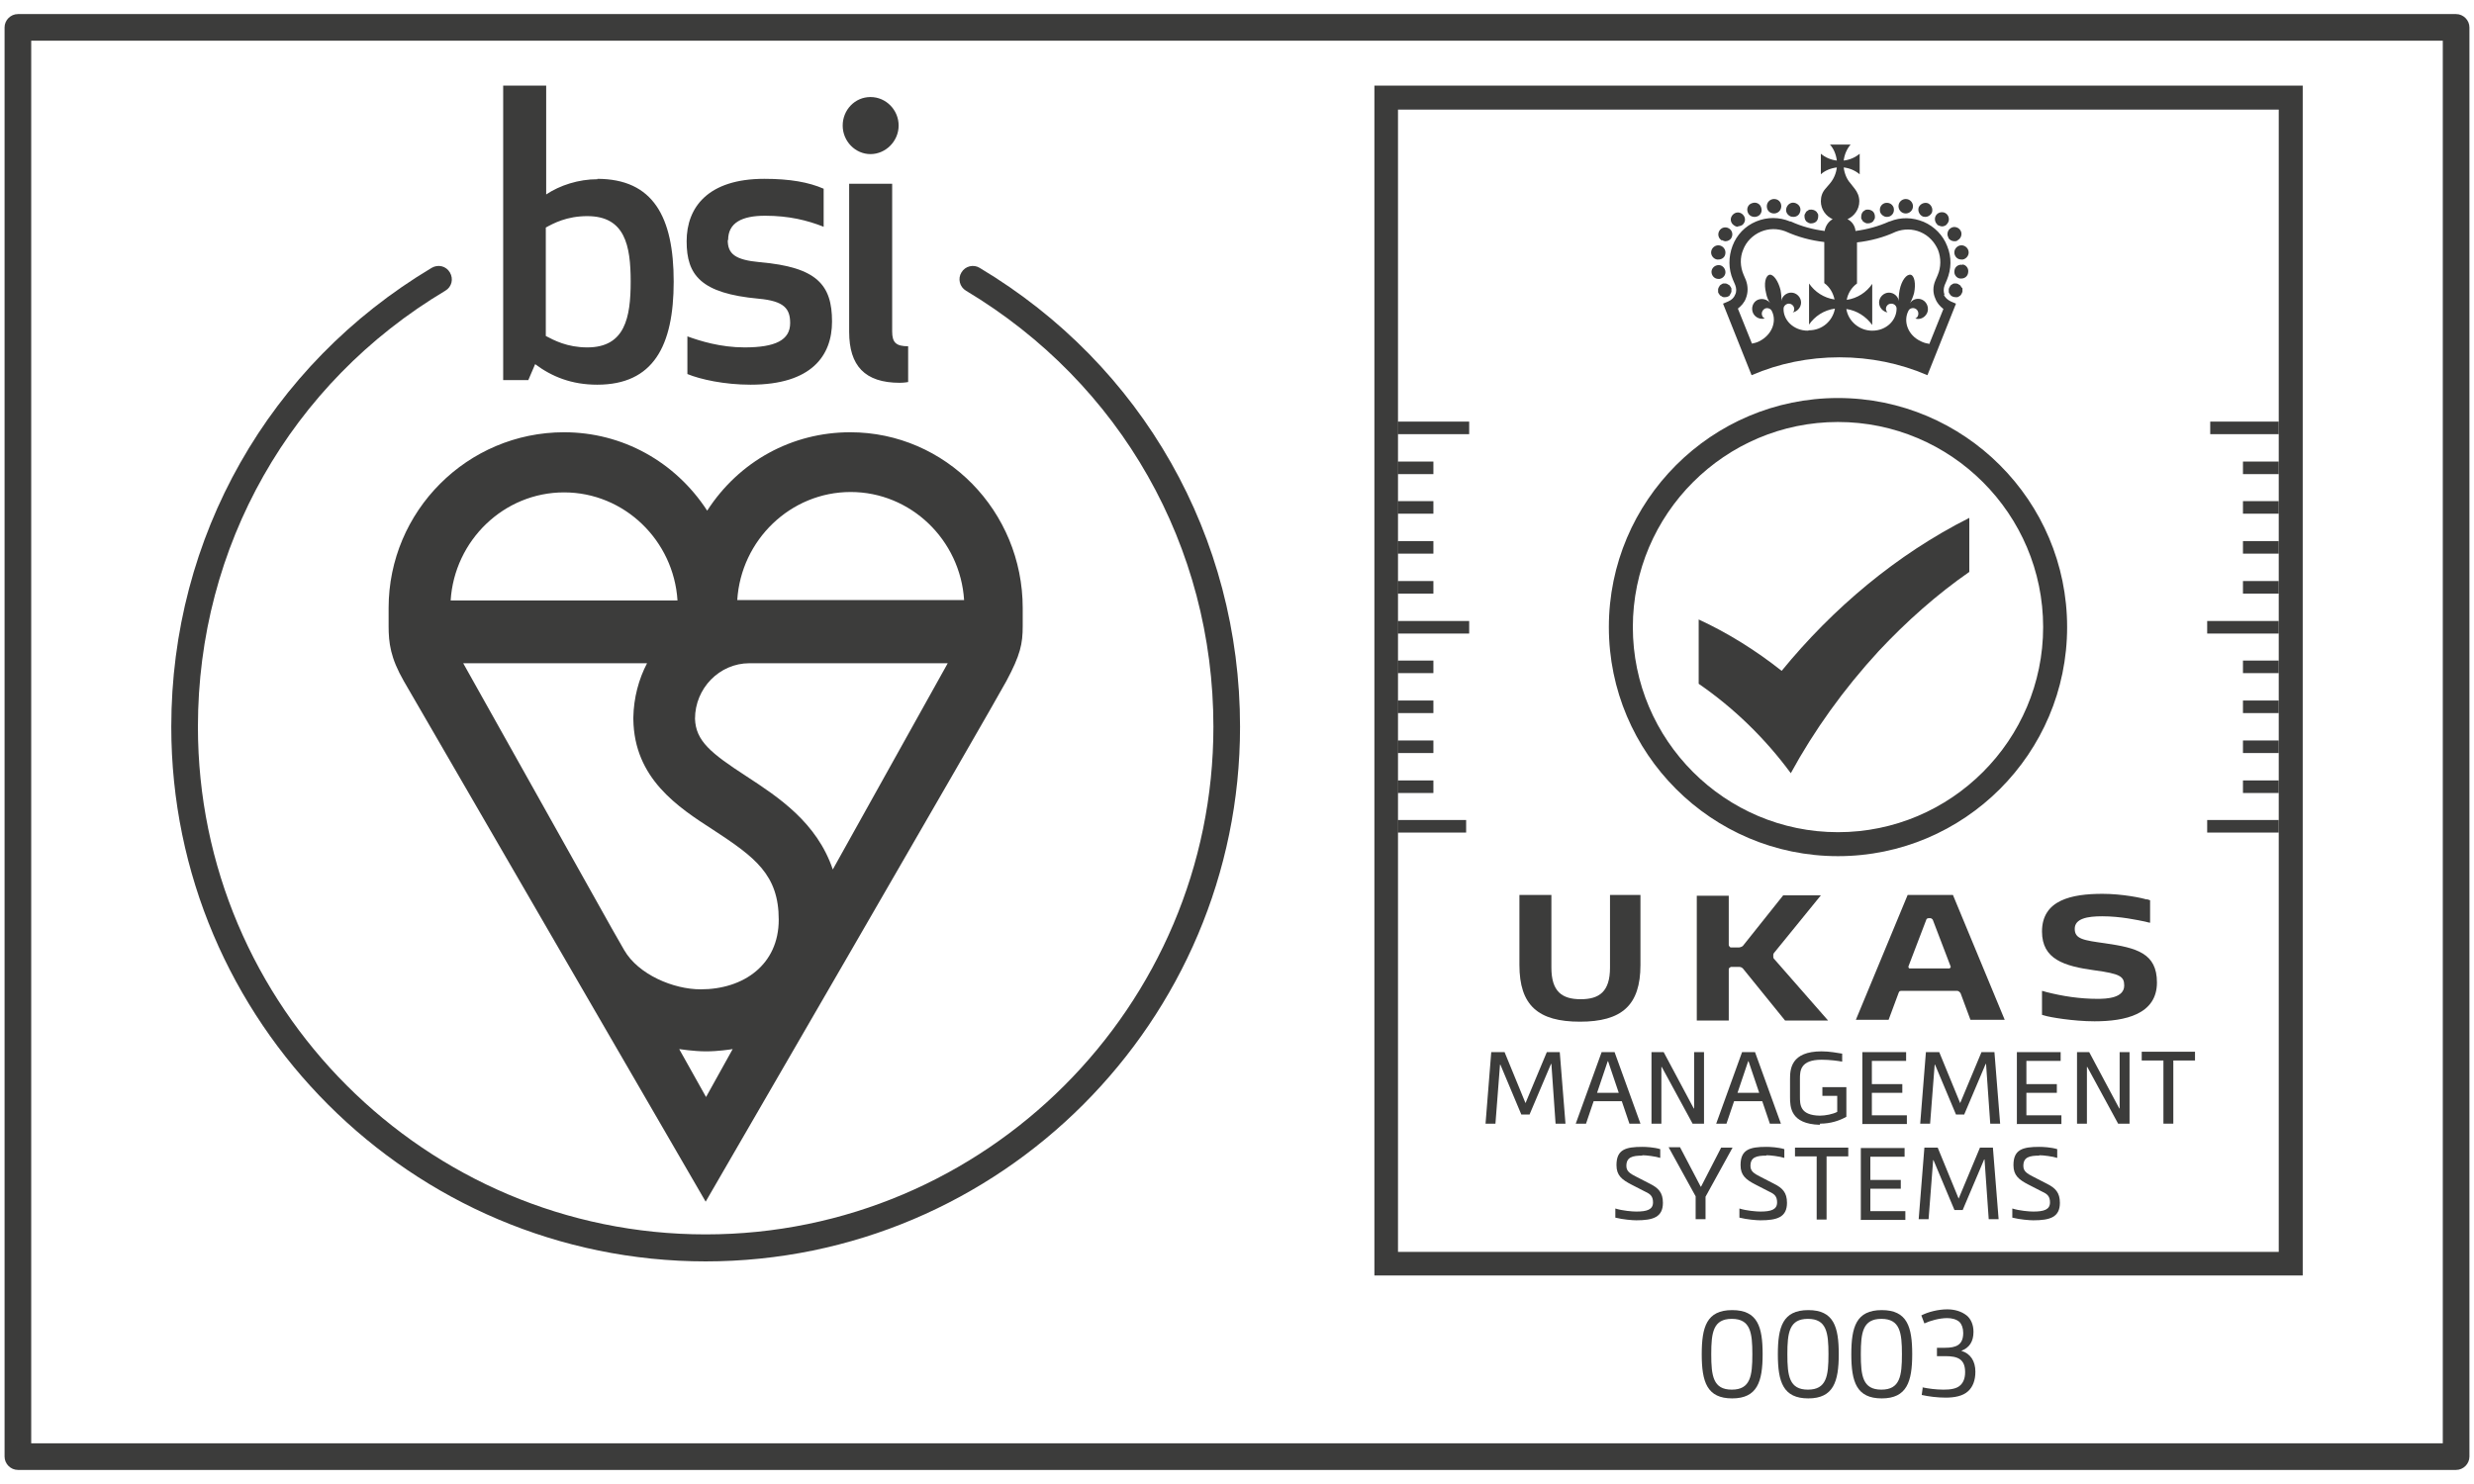 <?xml version="1.0" encoding="UTF-8"?><svg id="Roundel" xmlns="http://www.w3.org/2000/svg" viewBox="0 0 65 39"><path d="m19.37,15.77c.1-1.58,1.4-2.84,2.98-2.84s2.88,1.26,2.98,2.84h-5.96Zm2.51,7.08c-.42-1.24-1.43-1.9-2.27-2.45-.94-.61-1.33-.93-1.35-1.51,0-.8.64-1.46,1.43-1.46h5.21l-3.02,5.42Zm-4.03,4.72s.37.06.7.06c.32,0,.64-.05.7-.06l-.7,1.26-.7-1.25Zm-.85-10.14c-.22.42-.35.91-.36,1.42h0s0,.03,0,.05h0c.02,1.56,1.17,2.31,2.1,2.91,1.1.72,1.72,1.18,1.72,2.36s-.92,1.83-2.05,1.83c-.72,0-1.64-.39-2.01-1.03l-.32-.56-3.91-6.98h4.83Zm-2.18-4.49c1.58,0,2.88,1.26,2.98,2.84h-5.96c.1-1.58,1.4-2.84,2.98-2.84m7.52-1.58c-1.53,0-2.92.76-3.76,2.06-.84-1.29-2.23-2.06-3.76-2.06-2.54,0-4.61,2.07-4.61,4.62,0,0,0,.02,0,.47s.05.84.4,1.45c.35.61,7.93,13.68,7.93,13.68,0,0,7.53-12.99,7.9-13.68.37-.69.43-.98.43-1.45v-.47c0-2.55-2.03-4.62-4.53-4.62" fill="#3c3c3b"/><path d="m15.7,4.71c-.5,0-.99.16-1.35.4v-2.86h-1.13v7.74h.66l.18-.42c.44.33.96.54,1.63.54,1.47,0,2.01-1.01,2.01-2.71s-.54-2.7-2.01-2.7m-.26.98c.99,0,1.14.77,1.14,1.72s-.15,1.73-1.14,1.73c-.53,0-.88-.19-1.09-.3v-2.85c.2-.11.55-.3,1.09-.3m3.7.63c0-.46.37-.64.97-.64.63,0,1.11.12,1.54.29v-1c-.39-.17-.88-.26-1.56-.26-1.48,0-2.04.75-2.04,1.64s.37,1.37,1.89,1.51c.67.06.83.26.83.64,0,.45-.39.64-1.2.64-.63,0-1.17-.17-1.5-.29v.99c.34.14.97.28,1.66.28,1.61,0,2.14-.77,2.14-1.66,0-.96-.39-1.43-1.9-1.56-.65-.06-.84-.22-.84-.58m4.52,3.75c.12,0,.22-.02.22-.02v-.94c-.32,0-.42-.1-.42-.39v-3.88h-1.13v3.89c0,.89.41,1.34,1.33,1.34m-1.5-6.76c0,.41.33.75.73.75s.74-.34.74-.75-.33-.75-.74-.75-.73.34-.73.75" fill="#3c3c3b"/><path d="m18.55,33.15c-7.74,0-14.05-6.3-14.05-14.05,0-4.99,2.56-9.5,6.84-12.06.17-.1.38-.05.48.12.1.17.05.38-.12.48-4.07,2.43-6.5,6.72-6.5,11.46,0,7.36,5.99,13.34,13.34,13.34s13.34-5.99,13.34-13.34c0-4.74-2.43-9.02-6.5-11.46-.17-.1-.22-.32-.12-.48.1-.17.32-.22.48-.12,4.28,2.56,6.84,7.07,6.84,12.06,0,7.74-6.3,14.05-14.05,14.05Z" fill="#3c3c3b"/><g><path d="m40.19,29.29h-.22l-.55-1.31h-.01l-.12,1.55h-.26l.15-1.88h.35l.55,1.34.56-1.34h.34l.15,1.88h-.26l-.11-1.57h-.01l-.56,1.32Z" fill="#3c3c3b"/><path d="m42.81,29.53l-.2-.59h-.74l-.2.59h-.27l.68-1.88h.34l.68,1.88h-.27Zm-.86-.81h.58l-.28-.83h-.01l-.28.83Z" fill="#3c3c3b"/><path d="m44.5,29.13h.01v-1.48h.26v1.88h-.3l-.81-1.49h-.01v1.49h-.26v-1.88h.32l.79,1.48Z" fill="#3c3c3b"/><path d="m46.5,29.53l-.2-.59h-.74l-.2.59h-.27l.68-1.88h.34l.68,1.88h-.27Zm-.86-.81h.58l-.28-.83h-.01l-.28.83Z" fill="#3c3c3b"/><path d="m47.81,29.56c-.77-.02-.78-.47-.78-.73v-.47c0-.26.02-.73.83-.73.21,0,.41.04.54.06v.21c-.11-.02-.32-.05-.54-.05-.56,0-.57.29-.57.5v.47c0,.21,0,.49.52.5.15,0,.35-.04.46-.1v-.42h-.39v-.23h.63v.78c-.18.1-.41.18-.69.18Z" fill="#3c3c3b"/><path d="m48.93,29.53v-1.88h1.15v.23h-.9v.61h.8v.23h-.8v.59h.92v.23h-1.18Z" fill="#3c3c3b"/><path d="m51.61,29.29h-.22l-.55-1.31h-.01l-.12,1.55h-.26l.15-1.88h.35l.55,1.34.56-1.34h.34l.15,1.88h-.26l-.11-1.57h-.01l-.56,1.32Z" fill="#3c3c3b"/><path d="m52.99,29.53v-1.88h1.15v.23h-.9v.61h.8v.23h-.8v.59h.92v.23h-1.18Z" fill="#3c3c3b"/><path d="m55.68,29.13h.01v-1.48h.26v1.88h-.3l-.81-1.49h-.01v1.49h-.26v-1.88h.32l.79,1.48Z" fill="#3c3c3b"/><path d="m56.84,27.87h-.57v-.23h1.4v.23h-.57v1.66h-.26v-1.66Z" fill="#3c3c3b"/><path d="m43.15,30.37c-.26,0-.42.04-.42.27,0,.14.09.2.27.29l.35.18c.22.11.34.23.34.5,0,.38-.26.46-.7.46-.1,0-.35-.02-.55-.07v-.24c.19.06.45.08.55.08.28,0,.44-.05.44-.24,0-.16-.07-.22-.2-.28l-.37-.19c-.25-.13-.39-.24-.39-.51,0-.41.24-.48.68-.48.09,0,.31.01.47.06v.23c-.12-.04-.37-.07-.47-.07Z" fill="#3c3c3b"/><path d="m44.69,31.19h0l.53-1.03h.3l-.71,1.29v.59h-.26v-.6l-.71-1.29h.3l.54,1.03Z" fill="#3c3c3b"/><path d="m46.41,30.37c-.26,0-.42.04-.42.27,0,.14.09.2.27.29l.35.18c.22.11.34.23.34.5,0,.38-.26.46-.7.46-.1,0-.35-.02-.55-.07v-.24c.19.06.45.08.55.08.28,0,.44-.05.44-.24,0-.16-.07-.22-.2-.28l-.37-.19c-.25-.13-.39-.24-.39-.51,0-.41.24-.48.68-.48.09,0,.31.01.47.06v.23c-.12-.04-.37-.07-.47-.07Z" fill="#3c3c3b"/><path d="m47.73,30.39h-.57v-.23h1.4v.23h-.57v1.66h-.26v-1.66Z" fill="#3c3c3b"/><path d="m48.89,32.05v-1.88h1.15v.23h-.9v.61h.8v.23h-.8v.59h.92v.23h-1.18Z" fill="#3c3c3b"/><path d="m51.57,31.8h-.22l-.55-1.31h-.01l-.12,1.55h-.26l.15-1.88h.35l.55,1.34.56-1.34h.34l.15,1.88h-.26l-.11-1.57h-.01l-.56,1.32Z" fill="#3c3c3b"/><path d="m53.58,30.37c-.26,0-.42.04-.42.27,0,.14.09.2.27.29l.35.18c.22.11.34.23.34.5,0,.38-.26.46-.7.46-.1,0-.35-.02-.55-.07v-.24c.19.06.45.08.55.08.28,0,.44-.05.44-.24,0-.16-.07-.22-.2-.28l-.37-.19c-.25-.13-.39-.24-.39-.51,0-.41.24-.48.68-.48.09,0,.31.01.47.06v.23c-.12-.04-.37-.07-.47-.07Z" fill="#3c3c3b"/></g><path d="m46.81,17.63c-.67-.53-1.4-.99-2.18-1.35v1.69c.93.64,1.75,1.44,2.42,2.35h0c.61-1.12,1.39-2.21,2.31-3.21.73-.78,1.53-1.49,2.38-2.08v-1.42c-1.91.96-3.59,2.38-4.93,4.02Z" fill="#3c3c3b"/><path d="m48.29,11.09c2.97,0,5.39,2.42,5.39,5.39s-2.42,5.39-5.39,5.39-5.39-2.42-5.39-5.39,2.42-5.39,5.39-5.39m0-.63c-3.32,0-6.02,2.7-6.02,6.02s2.7,6.02,6.02,6.02,6.02-2.7,6.02-6.02-2.7-6.02-6.02-6.02h0Z" fill="#3c3c3b"/><path d="m59.87,2.88v30.02h-23.14V2.88h23.14m.63-.63h-24.39v31.27h24.39V2.25h0Z" fill="#3c3c3b"/><g><path d="m41.53,26.26c.49,0,.77-.2.77-.83v-1.91h.8v1.84c0,1.06-.49,1.49-1.59,1.49s-1.59-.43-1.59-1.49v-1.84h.84v1.91c0,.63.28.83.77.83Z" fill="#3c3c3b"/><path d="m45.42,23.52v1.32s.02.06.06.06h.21s.07-.01.1-.04l1.06-1.33h.99l-1.22,1.5s-.03.03-.03.06v.06s0,.04.03.06l1.41,1.61h-1.13l-1.11-1.37s-.04-.04-.09-.04h-.22s-.06.02-.06.06v1.35h-.84v-3.28h.84Z" fill="#3c3c3b"/><path d="m51.77,26.8l-.26-.7s-.04-.06-.09-.06c-.12,0-.44,0-.76,0-.3,0-.58,0-.69,0-.05,0-.07,0-.09.06l-.26.7h-.86l1.36-3.28h1.19l1.36,3.28h-.89Zm-.55-1.35s.04-.02.03-.05l-.47-1.23s-.03-.04-.06-.04h-.05s-.05,0-.06.04l-.47,1.23s0,.05.03.05h1.06Z" fill="#3c3c3b"/><path d="m56.4,23.63c.07.02.09.03.09.03v.2s0,.29,0,.29v.1s-.11-.02-.13-.03c-.2-.04-.64-.14-1.13-.14-.39,0-.72.06-.72.33s.23.3.8.38c.83.12,1.36.26,1.36,1.03,0,.84-.84,1.02-1.64,1.02-.56,0-1.19-.11-1.31-.15-.07-.02-.07-.02-.07-.02v-.24s0-.31,0-.31v-.08s.09.02.11.03c.43.11.88.18,1.35.18.24,0,.7-.02.7-.35,0-.24-.11-.31-.78-.4-.8-.11-1.38-.29-1.38-1.02,0-.83.78-.99,1.59-.99.52,0,1.05.11,1.16.15Z" fill="#3c3c3b"/></g><rect x="36.72" y="11.08" width="1.88" height=".33" fill="#3c3c3b"/><rect x="36.72" y="16.32" width="1.88" height=".33" fill="#3c3c3b"/><rect x="36.72" y="12.13" width=".94" height=".33" fill="#3c3c3b"/><rect x="36.72" y="13.17" width=".94" height=".33" fill="#3c3c3b"/><rect x="36.72" y="14.22" width=".94" height=".33" fill="#3c3c3b"/><rect x="36.72" y="15.27" width=".94" height=".33" fill="#3c3c3b"/><rect x="36.72" y="21.55" width="1.8" height=".33" fill="#3c3c3b"/><rect x="36.72" y="17.36" width=".94" height=".33" fill="#3c3c3b"/><rect x="36.72" y="18.41" width=".94" height=".33" fill="#3c3c3b"/><rect x="36.72" y="19.46" width=".94" height=".33" fill="#3c3c3b"/><rect x="36.72" y="20.51" width=".94" height=".33" fill="#3c3c3b"/><rect x="57.99" y="21.55" width="1.88" height=".33" fill="#3c3c3b"/><rect x="57.99" y="16.32" width="1.88" height=".33" fill="#3c3c3b"/><rect x="58.93" y="20.51" width=".94" height=".33" fill="#3c3c3b"/><rect x="58.93" y="19.46" width=".94" height=".33" fill="#3c3c3b"/><rect x="58.93" y="18.41" width=".94" height=".33" fill="#3c3c3b"/><rect x="58.93" y="17.36" width=".94" height=".33" fill="#3c3c3b"/><rect x="58.07" y="11.08" width="1.8" height=".33" fill="#3c3c3b"/><rect x="58.93" y="15.27" width=".94" height=".33" fill="#3c3c3b"/><rect x="58.93" y="14.22" width=".94" height=".33" fill="#3c3c3b"/><rect x="58.93" y="13.17" width=".94" height=".33" fill="#3c3c3b"/><rect x="58.93" y="12.13" width=".94" height=".33" fill="#3c3c3b"/><g><path d="m44.71,35.59c0-.72.13-1.16.8-1.16s.8.44.8,1.16-.14,1.16-.8,1.16-.8-.43-.8-1.16Zm1.33,0c0-.57-.05-.93-.54-.93s-.54.36-.54.93.05.93.54.93.54-.36.54-.93Z" fill="#3c3c3b"/><path d="m46.71,35.59c0-.72.13-1.16.8-1.16s.8.44.8,1.16-.14,1.16-.8,1.16-.8-.43-.8-1.16Zm1.33,0c0-.57-.05-.93-.54-.93s-.54.36-.54.93.05.93.54.93.54-.36.54-.93Z" fill="#3c3c3b"/><path d="m50.51,36.46c.14.03.35.06.55.06.18,0,.35-.02.45-.12.07-.07.12-.17.12-.34,0-.34-.19-.42-.52-.42h-.22v-.22h.21c.29,0,.48-.07.48-.39,0-.13-.04-.23-.1-.29-.08-.07-.2-.1-.32-.1-.21,0-.45.07-.6.14l-.08-.21c.17-.09.44-.16.68-.16.19,0,.37.05.51.16.11.09.18.24.18.43,0,.26-.11.42-.32.5.24.07.37.27.37.55,0,.23-.07.4-.19.51-.14.13-.36.17-.59.17-.22,0-.45-.03-.63-.07l.03-.22Z" fill="#3c3c3b"/><path d="m48.64,35.59c0-.72.13-1.16.8-1.16s.8.44.8,1.16-.14,1.16-.8,1.16-.8-.43-.8-1.16Zm1.33,0c0-.57-.05-.93-.54-.93s-.54.36-.54.93.05.93.54.93.54-.36.54-.93Z" fill="#3c3c3b"/></g><path d="m64.53.37H.47C.28.37.12.53.12.72v37.56c0,.19.16.35.35.35h32.03s32.03,0,32.03,0c.19,0,.35-.16.35-.35V.72c0-.19-.16-.35-.35-.35Zm-.35,37.56h-31.68s-31.68,0-31.68,0V1.07h31.68s31.68,0,31.68,0v36.85Z" fill="#3c3c3b"/><g><path d="m45.44,7.76s.02-.02.02-.03c0-.01.01-.02.02-.03,0-.01,0-.02.01-.03,0-.01,0-.02,0-.04s0-.02,0-.04c0-.01,0-.02-.01-.03,0-.01-.01-.02-.02-.03,0-.01-.01-.02-.02-.03,0,0-.02-.02-.03-.02-.01,0-.02-.01-.03-.02-.01,0-.02,0-.03-.01-.02,0-.05,0-.07,0-.01,0-.02,0-.03.01-.01,0-.02.01-.03.02-.01,0-.02.01-.03.02,0,0-.02.02-.02.03,0,.01-.01.02-.02.03,0,.01,0,.02-.01.03,0,.01,0,.02,0,.04s0,.02,0,.04c0,.01,0,.02.01.03,0,.01.01.02.02.03,0,.01.01.02.02.03,0,0,.02.02.03.02.01,0,.02.01.03.02.01,0,.02,0,.03.01.01,0,.02,0,.04,0,.05,0,.1-.02.13-.05" fill="#3c3c3b"/><path d="m45.24,6.31s.06.03.09.03c.06,0,.13-.03.16-.09.05-.09.02-.2-.07-.25-.09-.05-.2-.02-.25.07-.05.09-.02.2.07.25" fill="#3c3c3b"/><path d="m45.66,5.95s.08-.01.12-.04c.08-.07.09-.18.02-.26-.07-.08-.18-.09-.26-.02-.08.07-.09.18-.02.26.04.04.09.07.14.07" fill="#3c3c3b"/><path d="m46.1,5.7s.04,0,.06-.01c.1-.03.15-.14.11-.24-.03-.1-.14-.15-.24-.11-.1.03-.15.14-.11.24.03.08.1.12.18.12" fill="#3c3c3b"/><path d="m46.61,5.61c.1,0,.19-.08.19-.19s-.08-.19-.19-.19c-.1,0-.19.08-.19.19s.08.19.19.19" fill="#3c3c3b"/><path d="m47.05,5.69s.04.01.07.01c.08,0,.15-.05.17-.12.04-.1-.01-.2-.11-.24-.1-.04-.2.01-.24.11-.04.1.01.2.11.24" fill="#3c3c3b"/><path d="m45.11,6.82s.02,0,.04,0c.09,0,.17-.06.18-.15.02-.1-.05-.2-.15-.22-.1-.02-.2.05-.22.15-.02.1.05.2.15.22" fill="#3c3c3b"/><path d="m45.18,7.33c.1-.02.17-.11.15-.21h0c-.02-.1-.11-.17-.21-.15-.1.02-.17.11-.15.21.02.09.09.15.18.15.01,0,.02,0,.03,0" fill="#3c3c3b"/><path d="m47.49,5.84s.02.01.03.02c.01,0,.02,0,.03.01.01,0,.02,0,.04,0,.05,0,.1-.02.13-.05.03-.03.05-.08.05-.13,0-.01,0-.02,0-.04,0-.01,0-.02-.01-.03,0-.01-.01-.02-.02-.03,0-.01-.01-.02-.02-.03-.04-.04-.11-.06-.17-.05-.01,0-.02,0-.03.01-.01,0-.02.01-.03.02-.01,0-.02.01-.03.02,0,0-.02.02-.02.03,0,.01-.01.02-.02.03,0,.01,0,.02-.01.03,0,.01,0,.02,0,.04,0,.05.02.1.05.13,0,0,.02.02.03.02" fill="#3c3c3b"/><path d="m51.54,7.56s-.01-.02-.02-.03c0-.01-.01-.02-.02-.03,0,0-.02-.02-.03-.02,0,0-.02-.01-.03-.02-.01,0-.02,0-.03-.01-.02,0-.05,0-.07,0-.01,0-.02,0-.03.01-.01,0-.02.01-.03.02-.01,0-.02.01-.03.02,0,0-.02.02-.02.03,0,.01-.01.02-.02.03,0,.01,0,.02-.01.03,0,.01,0,.02,0,.04s0,.02,0,.04c0,.01,0,.02.01.03,0,.01.01.02.02.03,0,.01.01.02.02.03.03.03.08.05.13.05.01,0,.02,0,.04,0,.01,0,.02,0,.03-.01.01,0,.02-.01.03-.02.01,0,.02-.01.03-.02,0,0,.02-.02.02-.03,0-.01.01-.02.02-.03,0-.01,0-.02.01-.03,0-.01,0-.02,0-.04s0-.02,0-.04c0-.01,0-.02-.01-.03" fill="#3c3c3b"/><path d="m50.52,5.69s.04.01.06.01c.08,0,.15-.05.18-.12.03-.1-.02-.2-.11-.24-.1-.03-.2.02-.24.11-.03.1.02.2.11.24" fill="#3c3c3b"/><path d="m50.9,5.91s.08.04.12.04c.05,0,.11-.02.14-.07.07-.08.05-.2-.02-.26-.08-.07-.2-.05-.26.02-.07.08-.05.2.02.26" fill="#3c3c3b"/><path d="m51.19,6.25c.03.06.1.09.16.09.03,0,.06,0,.09-.03.09-.05.12-.17.07-.25-.05-.09-.17-.12-.25-.07-.09.05-.12.17-.07.25" fill="#3c3c3b"/><path d="m50.07,5.61c.1,0,.19-.08.19-.19,0-.1-.08-.19-.19-.19h0c-.1,0-.19.08-.19.19,0,.1.08.19.19.19" fill="#3c3c3b"/><path d="m51.5,6.45c-.1.02-.17.12-.15.22.02.09.09.15.18.15.01,0,.02,0,.04,0,.1-.02.17-.12.15-.22-.02-.1-.12-.17-.22-.15" fill="#3c3c3b"/><path d="m51.56,6.96c-.1-.02-.2.05-.21.15-.02.1.05.2.15.21.01,0,.02,0,.03,0,.09,0,.17-.06.18-.16.02-.1-.05-.2-.15-.21" fill="#3c3c3b"/><path d="m49.57,5.7s.04,0,.07-.01c.1-.04.14-.14.11-.24-.04-.1-.14-.14-.24-.11-.1.04-.14.14-.11.24.03.07.1.12.17.12" fill="#3c3c3b"/><path d="m48.91,5.76s.01.02.02.03c0,.01.01.02.02.03,0,0,.02.02.03.02,0,0,.02.01.03.02.01,0,.02,0,.03.01.01,0,.02,0,.04,0,.05,0,.1-.02.13-.05,0,0,.02-.02.02-.03,0-.01.01-.02.02-.03,0-.01,0-.02.01-.03,0-.01,0-.02,0-.04,0-.05-.02-.1-.05-.13-.04-.04-.11-.06-.17-.05-.01,0-.02,0-.03.01-.01,0-.02.01-.03.02-.01,0-.02.01-.03.02-.03.03-.05.08-.05.13,0,.01,0,.02,0,.04,0,.01,0,.02.01.03" fill="#3c3c3b"/><path d="m51.09,7.75c-.03-.08-.03-.16,0-.25l.06-.14c.12-.29.13-.6.01-.89-.11-.29-.34-.52-.62-.64-.29-.12-.6-.13-.89-.01h-.01s0,0,0,0c-.29.13-.59.21-.89.25-.01-.13-.09-.25-.21-.31.18-.08.31-.26.31-.47,0-.13-.05-.24-.12-.33h0l-.11-.14c-.1-.11-.16-.26-.18-.42.16.02.3.08.42.18v-.54c-.12.1-.26.16-.42.18.02-.16.08-.3.18-.42h-.54c.1.11.16.26.18.42-.16-.02-.3-.08-.42-.18v.54c.11-.1.26-.16.42-.18-.02.16-.08.3-.18.42l-.12.14h0c-.08.09-.12.2-.12.33,0,.21.13.39.31.47-.11.06-.19.18-.21.31-.31-.04-.61-.12-.89-.25h-.02c-.29-.12-.6-.12-.89,0-.29.12-.51.35-.62.64-.11.29-.11.61.01.89l.06.14c.03.08.04.17,0,.25-.03.08-.09.14-.18.18l-.14.06.51,1.28.24.6c.72-.31,1.5-.47,2.31-.47s1.59.16,2.31.47l.24-.6.51-1.28-.14-.06c-.08-.04-.15-.1-.18-.18m-2.75-3.43h0s0,0,0,0h0Zm-.82,4.38c-.38,0-.65-.28-.64-.58,0-.07.07-.13.14-.13s.14.06.14.14c0,.04-.01.07-.04.09.12-.02.22-.13.22-.26,0-.14-.12-.26-.26-.26-.13,0-.24.1-.26.22h0c.01-.08,0-.18-.02-.29-.06-.24-.19-.42-.29-.4h0c-.11.03-.15.24-.09.48.02.11.06.2.11.27h0c-.07-.1-.21-.14-.33-.09-.13.06-.18.22-.12.35.06.12.19.17.31.14-.03-.01-.06-.04-.07-.07-.03-.07,0-.15.07-.19.07-.03.15,0,.18.06.14.27.01.63-.33.8-.06.03-.13.05-.19.06l-.37-.92c.09-.07.17-.16.21-.27.06-.15.06-.32,0-.48l-.06-.14c-.09-.21-.1-.45-.01-.66.08-.21.25-.38.46-.47.21-.09.44-.09.65-.01.33.15.67.24,1.02.28v1.08c.14.1.23.25.27.43-.28-.04-.52-.2-.67-.42v1.08c.15-.22.39-.38.68-.42-.06.33-.34.57-.68.57m3.13.35c-.07-.01-.13-.03-.19-.06-.35-.16-.47-.53-.33-.8.03-.07.12-.09.18-.06.07.03.1.12.07.19-.01.03-.04.06-.07.07.12.04.25-.02.31-.14.06-.13,0-.29-.12-.35-.12-.06-.26-.02-.33.09h0c.04-.07.08-.16.11-.27.05-.24.01-.46-.09-.48h0c-.11-.02-.24.15-.29.4-.02.11-.03.21-.02.29h0c-.02-.12-.13-.22-.26-.22-.14,0-.26.12-.26.26,0,.13.1.24.22.26-.02-.02-.04-.06-.04-.09,0-.08.06-.14.14-.14s.14.06.14.13c0,.3-.26.58-.64.58-.34,0-.63-.25-.68-.57.28.04.52.2.68.42v-1.08c-.15.22-.39.38-.67.42.03-.17.13-.33.27-.43v-1.08c.35-.04.7-.13,1.02-.28.21-.08.44-.08.65.01.21.09.37.26.46.47.08.21.08.45-.01.66l-.06.14c-.07.16-.07.33,0,.48.04.11.12.2.21.27l-.37.92h0Z" fill="#3c3c3b"/></g></svg>